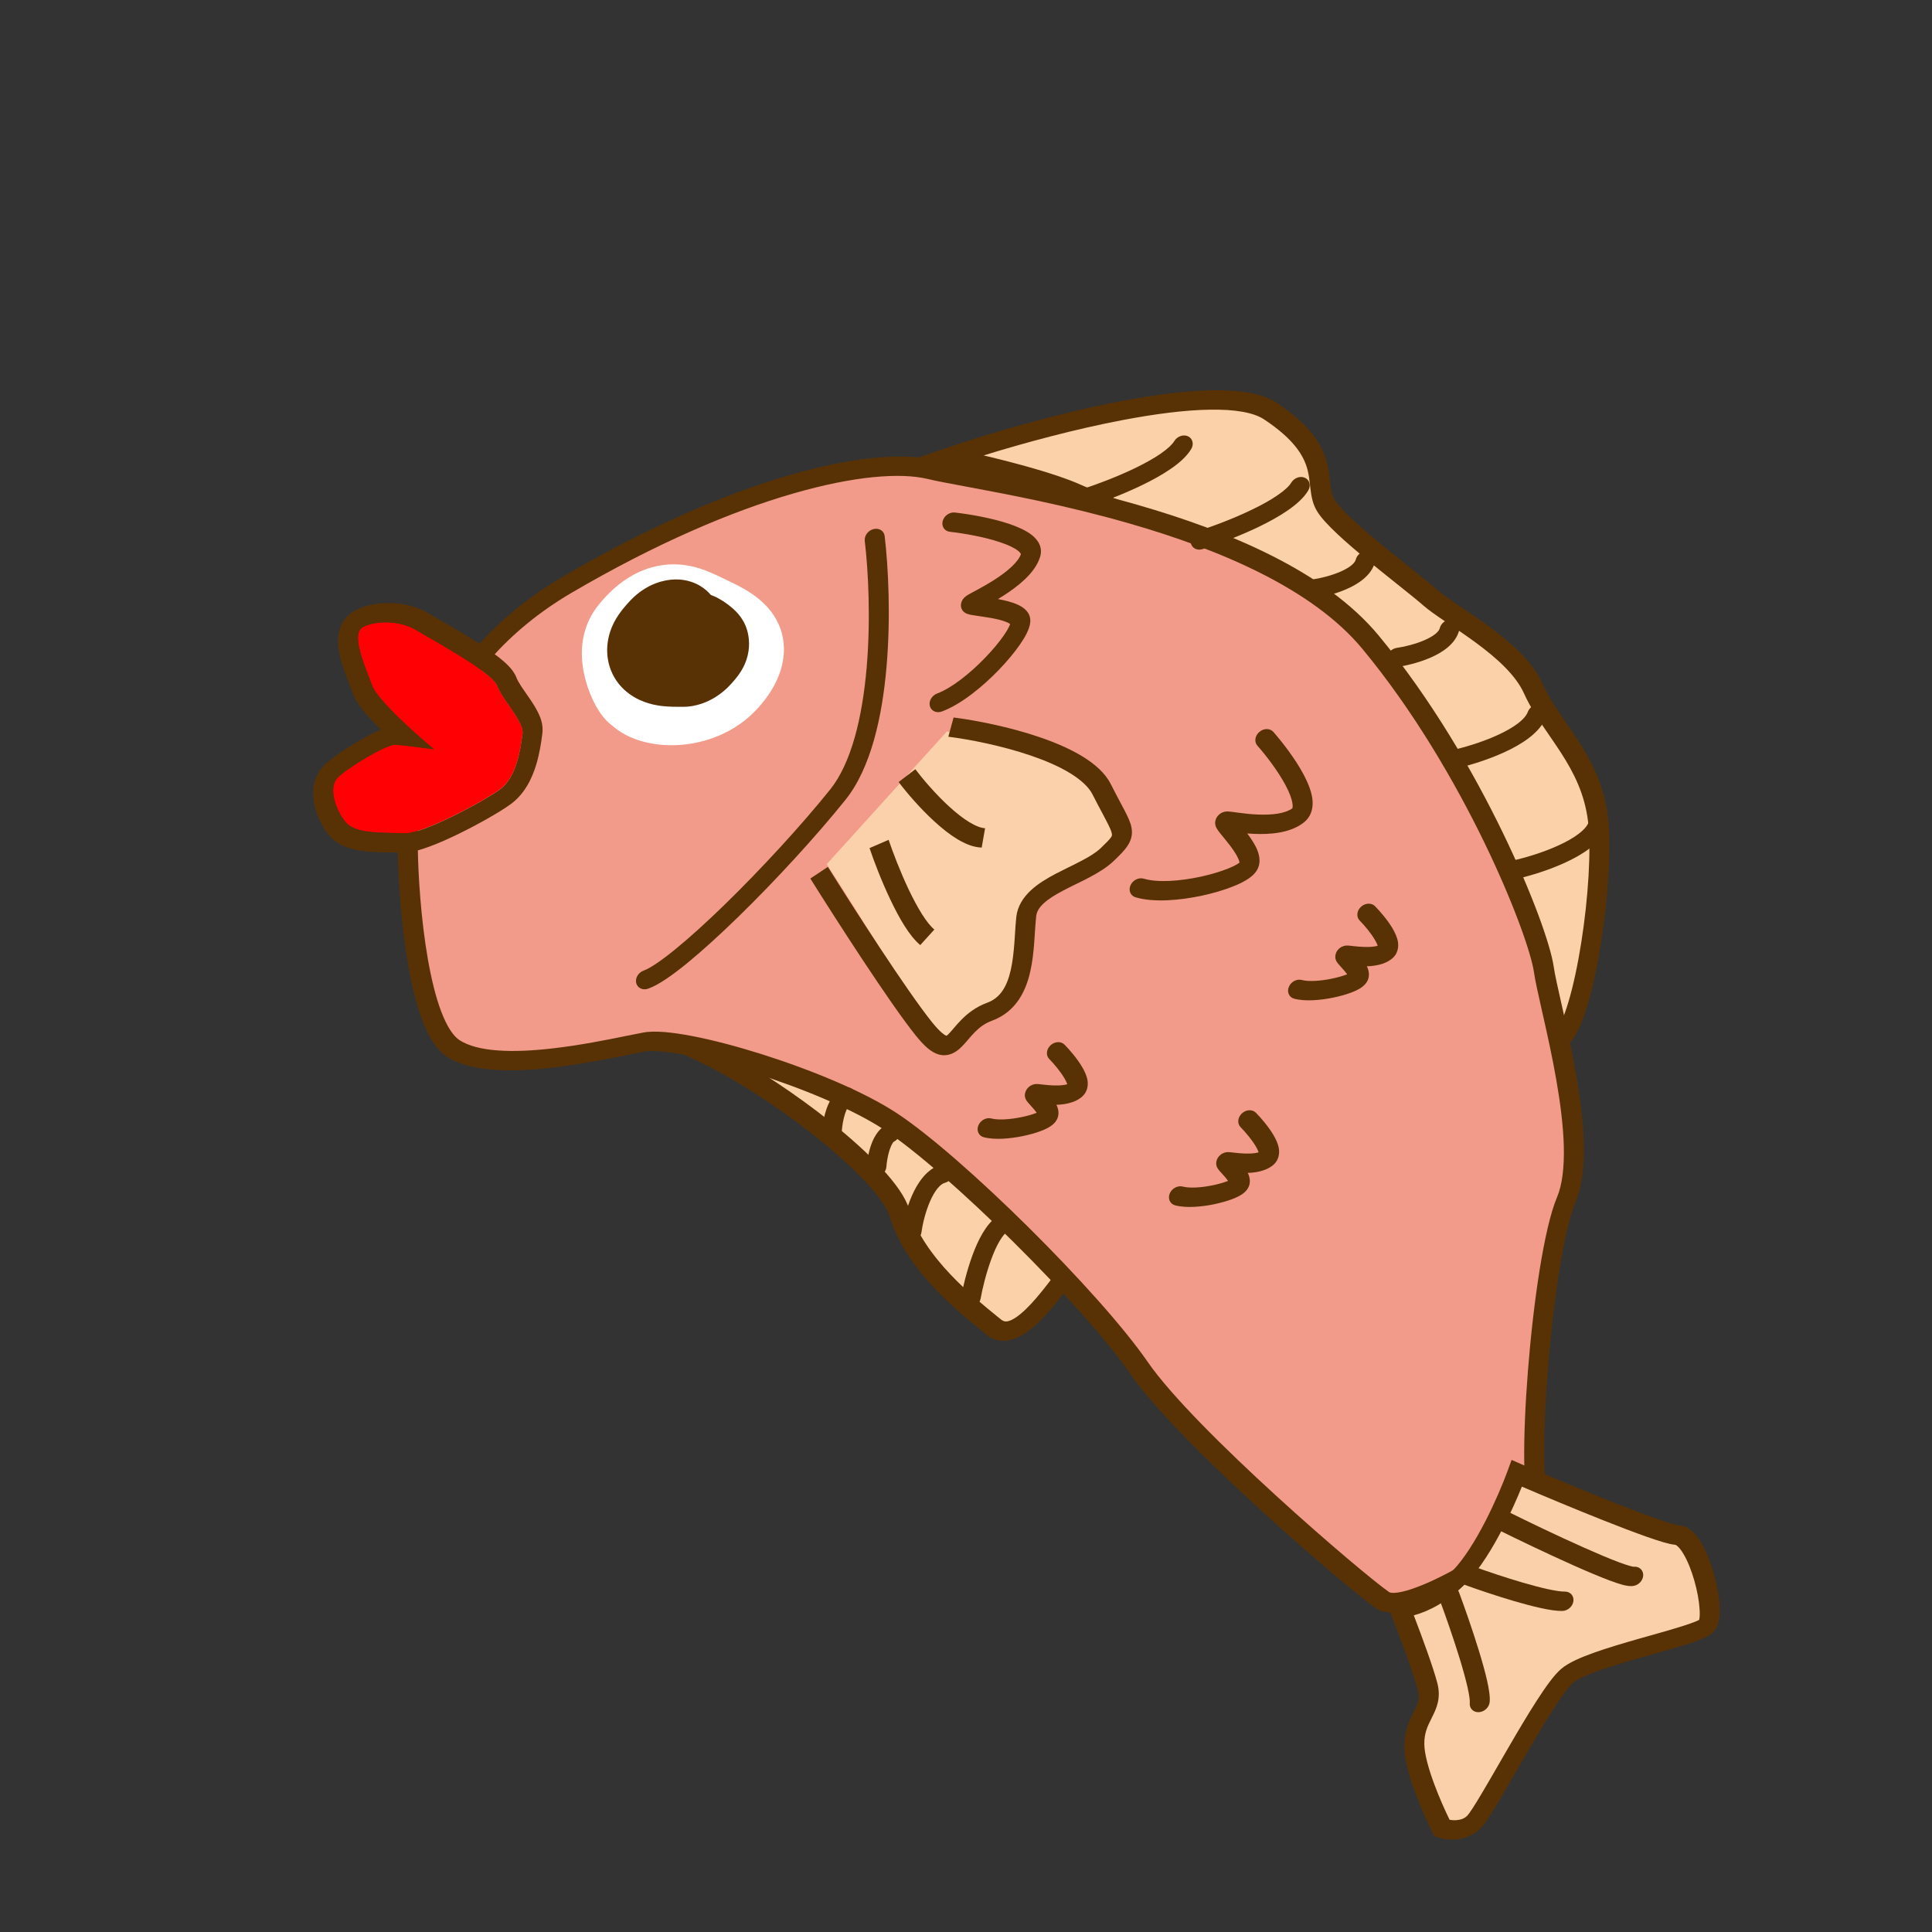 <svg width="40" height="40" viewBox="0 0 40 40" fill="none" xmlns="http://www.w3.org/2000/svg">
<rect x="0" y="0" width="40" height="40" fill="#333333" stroke="none"/>
<mask id="mask0_617_1776" style="mask-type:alpha" maskUnits="userSpaceOnUse" x="0" y="0" width="40" height="40">
<rect width="40" height="40" fill="white"/>
</mask>
<g mask="url(#mask0_617_1776)">
<path d="M18.623 25.119C18.366 24.259 16.044 22.475 14.505 21.762C15.231 21.325 17.022 20.515 18.374 20.772C19.727 21.029 22.505 23.787 23.724 25.133C23.354 25.346 22.545 25.846 22.274 26.145C21.936 26.519 21.103 27.909 20.576 27.48C20.05 27.051 18.945 26.195 18.623 25.119Z" fill="#FBD1AA"/>
<path fill-rule="evenodd" clip-rule="evenodd" d="M21.25 22.385C22.272 23.28 23.276 24.311 23.889 24.988L24.049 25.164L23.812 25.3C23.631 25.404 23.341 25.58 23.064 25.765C22.779 25.955 22.535 26.14 22.422 26.263C22.361 26.331 22.281 26.438 22.178 26.574C22.154 26.605 22.128 26.639 22.102 26.674C21.968 26.85 21.809 27.054 21.642 27.234C21.478 27.41 21.288 27.584 21.088 27.68C20.984 27.73 20.87 27.763 20.752 27.76C20.633 27.756 20.524 27.714 20.432 27.639C20.407 27.619 20.382 27.598 20.355 27.576C20.093 27.364 19.718 27.059 19.363 26.687C18.974 26.276 18.597 25.771 18.425 25.197C18.372 25.022 18.203 24.773 17.927 24.475C17.656 24.184 17.3 23.863 16.902 23.545C16.104 22.909 15.15 22.293 14.396 21.943L14.079 21.796L14.415 21.594C14.794 21.366 15.441 21.046 16.167 20.815C16.891 20.584 17.718 20.435 18.442 20.573C18.819 20.645 19.271 20.883 19.744 21.201C20.221 21.522 20.739 21.938 21.25 22.385ZM19.477 21.541C19.01 21.227 18.608 21.024 18.309 20.967C17.681 20.848 16.936 20.975 16.245 21.194C15.745 21.353 15.287 21.556 14.939 21.736C15.659 22.11 16.486 22.66 17.19 23.222C17.597 23.546 17.966 23.878 18.251 24.185C18.531 24.487 18.748 24.783 18.824 25.038C18.974 25.539 19.311 25.999 19.685 26.393C20.024 26.75 20.383 27.041 20.645 27.254C20.672 27.276 20.698 27.297 20.723 27.317C20.762 27.349 20.795 27.358 20.823 27.359C20.853 27.36 20.893 27.352 20.947 27.326C21.061 27.271 21.199 27.154 21.352 26.99C21.501 26.829 21.647 26.642 21.781 26.466C21.804 26.436 21.826 26.406 21.849 26.376C21.953 26.239 22.051 26.109 22.128 26.023C22.287 25.848 22.582 25.633 22.862 25.445C23.049 25.32 23.24 25.2 23.403 25.102C22.79 24.437 21.877 23.511 20.95 22.699C20.445 22.257 19.939 21.851 19.477 21.541Z" fill="#583205"/>
<path d="M26.305 8.513C25.248 7.81 21.398 8.86 19.605 9.472C20.209 9.595 21.582 9.915 22.244 10.21C23.071 10.578 25.058 11.175 27.627 13.008C30.195 14.842 31.838 21.938 32.326 21.499C32.813 21.061 33.229 18.172 33.084 16.958C32.938 15.744 32.12 15.094 31.744 14.255C31.369 13.417 30.04 12.751 29.614 12.375C29.188 11.999 27.726 10.925 27.449 10.463C27.171 10.001 27.627 9.39 26.305 8.513Z" fill="#FBD1AA"/>
<path fill-rule="evenodd" clip-rule="evenodd" d="M27.069 9.719C26.996 9.448 26.809 9.106 26.173 8.684C25.957 8.54 25.569 8.472 25.04 8.482C24.519 8.49 23.896 8.573 23.244 8.697C22.25 8.886 21.201 9.17 20.365 9.429C21.027 9.586 21.868 9.811 22.352 10.026C22.5 10.093 22.69 10.167 22.916 10.256C23.921 10.652 25.652 11.334 27.764 12.842C28.436 13.321 29.035 14.134 29.561 15.056C30.089 15.982 30.554 17.035 30.951 18.012C31.157 18.516 31.341 18.991 31.507 19.421C31.667 19.835 31.811 20.206 31.941 20.52C32.073 20.836 32.182 21.073 32.271 21.216C32.276 21.223 32.28 21.23 32.284 21.236C32.295 21.216 32.306 21.194 32.318 21.168C32.37 21.058 32.422 20.916 32.472 20.746C32.574 20.407 32.665 19.976 32.738 19.517C32.884 18.595 32.948 17.59 32.879 17.009C32.81 16.44 32.585 15.999 32.321 15.589C32.246 15.473 32.167 15.357 32.087 15.241C31.891 14.955 31.691 14.665 31.553 14.357C31.384 13.98 30.991 13.626 30.56 13.309C30.373 13.171 30.186 13.045 30.013 12.928C29.989 12.912 29.965 12.896 29.941 12.88C29.753 12.753 29.581 12.635 29.464 12.532C29.347 12.429 29.154 12.275 28.926 12.093C28.742 11.946 28.537 11.782 28.33 11.612C28.103 11.425 27.877 11.233 27.691 11.058C27.508 10.886 27.349 10.719 27.267 10.582C27.178 10.435 27.152 10.28 27.134 10.138C27.13 10.107 27.127 10.077 27.123 10.047C27.111 9.937 27.099 9.833 27.069 9.719ZM27.545 10.037C27.561 10.167 27.582 10.262 27.632 10.346C27.689 10.44 27.816 10.58 27.999 10.752C28.178 10.919 28.397 11.106 28.623 11.292C28.817 11.452 29.019 11.613 29.202 11.759C29.438 11.948 29.645 12.112 29.765 12.219C29.862 12.305 30.015 12.41 30.208 12.541C30.231 12.556 30.255 12.572 30.279 12.588C30.451 12.704 30.645 12.835 30.838 12.977C31.271 13.296 31.73 13.694 31.936 14.156C32.062 14.435 32.234 14.686 32.422 14.96C32.507 15.082 32.593 15.209 32.681 15.344C32.956 15.772 33.213 16.264 33.29 16.909C33.365 17.541 33.295 18.587 33.147 19.523C33.073 19.993 32.978 20.443 32.869 20.807C32.815 20.988 32.755 21.153 32.691 21.29C32.63 21.421 32.554 21.55 32.455 21.638C32.397 21.69 32.322 21.723 32.241 21.72C32.171 21.718 32.118 21.689 32.084 21.664C32.017 21.616 31.959 21.537 31.909 21.456C31.804 21.288 31.685 21.028 31.554 20.712C31.426 20.405 31.279 20.024 31.115 19.602C30.947 19.167 30.761 18.688 30.563 18.202C30.168 17.23 29.71 16.193 29.192 15.286C28.673 14.376 28.102 13.614 27.49 13.176C25.417 11.696 23.734 11.033 22.724 10.634C22.492 10.543 22.295 10.465 22.137 10.395C21.497 10.11 20.143 9.793 19.537 9.67L18.847 9.529L19.562 9.285C20.466 8.976 21.887 8.557 23.22 8.304C23.885 8.177 24.535 8.09 25.09 8.08C25.636 8.071 26.126 8.136 26.438 8.343C27.124 8.798 27.371 9.2 27.47 9.569C27.508 9.711 27.524 9.848 27.536 9.961C27.539 9.987 27.542 10.013 27.545 10.037Z" fill="#583205"/>
<path d="M11.745 12.106C8.912 13.765 8.363 16.451 8.442 17.587C8.461 18.767 8.674 21.242 9.379 21.705C10.261 22.284 12.565 21.717 13.333 21.574C14.101 21.432 17.108 22.346 18.431 23.215C19.753 24.084 22.588 26.883 23.584 28.324C24.58 29.765 28.074 32.753 28.625 33.133C29.177 33.512 32.278 31.499 31.91 31.199C31.543 30.9 31.919 26.037 32.426 24.843C32.932 23.649 32.075 20.854 31.961 20.062C31.847 19.271 30.511 15.876 28.373 13.295C26.236 10.715 20.484 10.008 19.274 9.72C18.065 9.433 15.285 10.031 11.745 12.106Z" fill="#F29B8A"/>
<path fill-rule="evenodd" clip-rule="evenodd" d="M20.012 10.076C19.666 10.012 19.387 9.96 19.2 9.915C18.646 9.783 17.691 9.85 16.417 10.219C15.15 10.585 13.589 11.245 11.834 12.273C9.102 13.874 8.574 16.463 8.65 17.546L8.65 17.551L8.65 17.556C8.659 18.139 8.716 19.043 8.858 19.855C8.929 20.261 9.02 20.639 9.134 20.94C9.251 21.249 9.382 21.448 9.512 21.534C9.696 21.654 9.969 21.724 10.306 21.748C10.64 21.773 11.021 21.753 11.405 21.71C11.992 21.645 12.567 21.529 12.983 21.444C13.114 21.418 13.228 21.395 13.323 21.377C13.447 21.354 13.6 21.355 13.765 21.368C13.932 21.382 14.126 21.411 14.335 21.451C14.755 21.532 15.251 21.662 15.763 21.823C16.782 22.145 17.882 22.596 18.563 23.044C19.24 23.488 20.289 24.415 21.288 25.404C22.288 26.395 23.255 27.463 23.762 28.197C24.247 28.9 25.356 29.995 26.425 30.971C27.492 31.946 28.496 32.781 28.761 32.963C28.773 32.972 28.82 32.989 28.939 32.972C29.052 32.956 29.199 32.914 29.371 32.847C29.715 32.715 30.129 32.497 30.52 32.255C30.912 32.014 31.268 31.755 31.501 31.544C31.613 31.442 31.683 31.363 31.718 31.309C31.686 31.267 31.666 31.217 31.653 31.176C31.631 31.11 31.615 31.031 31.602 30.943C31.576 30.768 31.563 30.54 31.558 30.278C31.55 29.753 31.579 29.073 31.635 28.369C31.691 27.663 31.774 26.929 31.876 26.294C31.977 25.666 32.098 25.115 32.236 24.789C32.345 24.534 32.387 24.17 32.377 23.736C32.366 23.306 32.304 22.83 32.222 22.361C32.141 21.892 32.039 21.435 31.951 21.043C31.942 21.003 31.933 20.963 31.924 20.924C31.848 20.588 31.783 20.302 31.757 20.116C31.731 19.939 31.632 19.593 31.458 19.124C31.285 18.66 31.043 18.085 30.737 17.454C30.125 16.192 29.264 14.71 28.206 13.433C27.172 12.185 25.245 11.374 23.393 10.841C22.08 10.462 20.847 10.232 20.012 10.076ZM23.56 10.455C25.422 10.991 27.439 11.825 28.543 13.157C29.622 14.46 30.497 15.966 31.116 17.244C31.426 17.884 31.673 18.468 31.85 18.943C32.025 19.414 32.135 19.79 32.167 20.008C32.191 20.178 32.253 20.449 32.33 20.791C32.339 20.829 32.347 20.867 32.356 20.907C32.445 21.299 32.548 21.764 32.631 22.242C32.714 22.719 32.779 23.215 32.79 23.67C32.801 24.121 32.761 24.554 32.617 24.895C32.502 25.167 32.386 25.671 32.285 26.301C32.185 26.923 32.103 27.646 32.047 28.344C31.992 29.041 31.964 29.708 31.972 30.216C31.976 30.471 31.99 30.681 32.012 30.834C32.023 30.911 32.036 30.968 32.049 31.007C32.056 31.03 32.062 31.041 32.064 31.045C32.128 31.101 32.154 31.18 32.147 31.263C32.141 31.34 32.107 31.411 32.073 31.467C32.004 31.58 31.889 31.701 31.76 31.818C31.497 32.057 31.113 32.334 30.706 32.585C30.299 32.837 29.857 33.07 29.476 33.217C29.286 33.291 29.103 33.346 28.942 33.369C28.788 33.391 28.617 33.388 28.491 33.301C28.205 33.104 27.186 32.255 26.12 31.281C25.055 30.308 23.918 29.189 23.408 28.451C22.919 27.743 21.97 26.692 20.973 25.705C19.976 24.717 18.946 23.81 18.3 23.386C17.658 22.964 16.594 22.524 15.587 22.207C15.085 22.049 14.603 21.923 14.201 21.845C14.001 21.806 13.822 21.78 13.673 21.768C13.521 21.755 13.412 21.758 13.345 21.771C13.259 21.787 13.152 21.808 13.028 21.834C12.612 21.918 12.005 22.041 11.395 22.109C10.996 22.153 10.588 22.176 10.218 22.148C9.851 22.121 9.505 22.044 9.249 21.875C9.026 21.729 8.865 21.445 8.743 21.123C8.618 20.793 8.523 20.392 8.45 19.974C8.304 19.14 8.246 18.22 8.236 17.623C8.155 16.431 8.729 13.653 11.658 11.937C13.443 10.892 15.041 10.215 16.352 9.835C17.655 9.458 18.695 9.369 19.35 9.525C19.512 9.563 19.77 9.611 20.099 9.673C20.936 9.829 22.23 10.071 23.56 10.455Z" fill="#583205"/>
<path fill-rule="evenodd" clip-rule="evenodd" d="M12.675 15.023C12.688 15.034 12.701 15.046 12.715 15.057C13.104 15.374 13.652 15.458 14.106 15.421C14.575 15.383 15.21 15.193 15.691 14.661C15.879 14.454 16.07 14.185 16.167 13.861C16.272 13.509 16.241 13.177 16.109 12.899C15.89 12.432 15.418 12.188 15.15 12.06C15.12 12.046 15.086 12.029 15.049 12.011C14.948 11.962 14.827 11.903 14.724 11.859C14.576 11.795 14.354 11.711 14.086 11.689C13.787 11.664 13.454 11.719 13.12 11.898C12.812 12.064 12.576 12.298 12.395 12.521C12.116 12.864 12.06 13.226 12.049 13.428C12.037 13.652 12.069 13.857 12.108 14.018C12.178 14.309 12.325 14.671 12.546 14.908C12.585 14.951 12.629 14.989 12.675 15.023Z" fill="white"/>
<path fill-rule="evenodd" clip-rule="evenodd" d="M15.43 12.941C15.454 12.995 15.68 13.509 15.233 14.048C15.261 14.014 15.167 14.133 15.081 14.218C15.033 14.267 14.939 14.354 14.809 14.435C14.683 14.513 14.43 14.642 14.108 14.634C14.108 14.634 14.106 14.634 14.102 14.634C14.063 14.635 13.85 14.635 13.7 14.617C13.486 14.591 13.182 14.517 12.923 14.279C12.773 14.141 12.651 13.948 12.598 13.714C12.543 13.469 12.553 13.101 12.805 12.732C12.851 12.664 12.924 12.572 12.988 12.501C13.018 12.466 13.085 12.392 13.171 12.319C13.207 12.288 13.305 12.206 13.445 12.134C13.524 12.094 14.019 11.848 14.495 12.13C14.582 12.182 14.657 12.246 14.718 12.319C14.805 12.349 14.87 12.385 14.881 12.392C14.882 12.392 14.882 12.392 14.882 12.393C14.912 12.409 14.939 12.425 14.96 12.439C15.003 12.467 15.051 12.5 15.096 12.535C15.134 12.565 15.205 12.622 15.271 12.696C15.298 12.727 15.373 12.812 15.429 12.94L15.43 12.941Z" fill="#583205"/>
<path d="M7.512 12.983C7.256 13.124 7.553 13.784 7.701 14.185C7.813 14.486 8.559 15.157 8.985 15.51C8.779 15.482 8.33 15.424 8.184 15.417C8.001 15.407 7.161 15.911 6.979 16.112C6.797 16.312 6.946 16.783 7.167 17.033C7.388 17.283 8.01 17.232 8.376 17.251C8.743 17.27 9.984 16.605 10.349 16.343C10.713 16.082 10.783 15.44 10.819 15.189C10.854 14.939 10.412 14.509 10.301 14.208C10.189 13.908 8.941 13.24 8.61 13.04C8.28 12.84 7.767 12.842 7.512 12.983Z" fill="#FF0004"/>
<path fill-rule="evenodd" clip-rule="evenodd" d="M8.219 15.422C8.205 15.421 8.194 15.421 8.183 15.42C8 15.411 7.161 15.914 6.979 16.115C6.797 16.316 6.946 16.787 7.167 17.037C7.345 17.238 7.783 17.244 8.138 17.248C8.224 17.249 8.305 17.25 8.376 17.254C8.742 17.273 9.984 16.608 10.348 16.347C10.694 16.099 10.775 15.509 10.812 15.235C10.815 15.22 10.816 15.206 10.818 15.193C10.839 15.044 10.692 14.831 10.545 14.62C10.445 14.477 10.346 14.334 10.3 14.212C10.208 13.962 9.331 13.459 8.847 13.181C8.749 13.124 8.666 13.077 8.61 13.043C8.279 12.844 7.767 12.845 7.511 12.986C7.286 13.11 7.489 13.638 7.643 14.035C7.663 14.089 7.683 14.141 7.701 14.188C7.772 14.38 8.1 14.721 8.439 15.035C8.632 15.214 8.83 15.385 8.985 15.514C8.793 15.488 8.392 15.436 8.219 15.422ZM7.884 15.106C7.86 15.116 7.836 15.127 7.812 15.137C7.685 15.196 7.541 15.273 7.404 15.353C7.267 15.434 7.127 15.522 7.007 15.607C6.898 15.684 6.771 15.78 6.685 15.875C6.55 16.023 6.503 16.192 6.489 16.323C6.474 16.456 6.49 16.585 6.518 16.699C6.572 16.924 6.689 17.154 6.837 17.321C7.044 17.555 7.389 17.61 7.622 17.631C7.753 17.643 7.885 17.646 8 17.648C8.028 17.649 8.055 17.649 8.081 17.649C8.165 17.65 8.235 17.651 8.297 17.655C8.486 17.664 8.712 17.594 8.885 17.53C9.08 17.459 9.297 17.361 9.506 17.259C9.919 17.057 10.348 16.811 10.563 16.657C10.883 16.428 11.029 16.073 11.103 15.827C11.174 15.591 11.206 15.359 11.223 15.231C11.225 15.217 11.227 15.203 11.228 15.192C11.253 15.014 11.193 14.861 11.148 14.768C11.098 14.663 11.031 14.559 10.97 14.469C10.943 14.429 10.918 14.394 10.894 14.36C10.858 14.308 10.825 14.261 10.792 14.21C10.738 14.127 10.707 14.07 10.693 14.031C10.654 13.929 10.585 13.846 10.53 13.789C10.47 13.726 10.398 13.664 10.322 13.605C10.17 13.486 9.982 13.361 9.794 13.244C9.549 13.09 9.27 12.93 9.073 12.817C8.98 12.764 8.906 12.721 8.863 12.694C8.634 12.556 8.358 12.495 8.105 12.486C7.861 12.478 7.578 12.516 7.346 12.644C7.067 12.798 7.008 13.067 6.999 13.207C6.989 13.357 7.019 13.511 7.052 13.637C7.104 13.836 7.19 14.06 7.257 14.233C7.276 14.283 7.294 14.329 7.309 14.369C7.358 14.502 7.458 14.636 7.553 14.75C7.648 14.864 7.763 14.986 7.884 15.106Z" fill="#583205"/>
<path fill-rule="evenodd" clip-rule="evenodd" d="M18.087 10.954C18.201 10.926 18.303 10.991 18.316 11.098C18.392 11.741 18.444 12.78 18.354 13.813C18.309 14.33 18.228 14.851 18.094 15.323C17.961 15.792 17.771 16.229 17.5 16.565C16.885 17.329 16.053 18.233 15.291 18.977C14.909 19.349 14.542 19.683 14.226 19.942C13.919 20.192 13.633 20.394 13.42 20.469C13.309 20.509 13.198 20.457 13.172 20.353C13.147 20.25 13.216 20.134 13.328 20.094C13.45 20.051 13.676 19.903 13.986 19.65C14.287 19.404 14.643 19.081 15.018 18.715C15.768 17.983 16.586 17.094 17.187 16.347C17.402 16.08 17.57 15.709 17.696 15.268C17.82 14.83 17.898 14.336 17.942 13.835C18.029 12.833 17.978 11.821 17.904 11.198C17.892 11.09 17.974 10.981 18.087 10.954Z" fill="#583205"/>
<path d="M22.661 16.489C22.257 15.752 20.455 15.285 19.605 15.144L18.796 16.037L17.116 17.892C17.638 18.678 18.833 20.685 19.373 21.329C20.048 22.133 19.915 21.001 20.64 20.764C21.365 20.527 21.242 19.536 21.28 18.93C21.318 18.324 22.4 18.187 22.835 17.777C23.27 17.367 23.167 17.411 22.661 16.489Z" fill="#FBD1AB"/>
<path fill-rule="evenodd" clip-rule="evenodd" d="M21.341 15.643C20.734 15.436 20.064 15.307 19.634 15.253L19.743 14.855C20.192 14.912 20.889 15.045 21.525 15.263C21.843 15.371 22.152 15.503 22.408 15.659C22.662 15.814 22.88 16.002 22.996 16.231C23.073 16.383 23.138 16.505 23.194 16.611C23.226 16.672 23.256 16.727 23.283 16.779C23.352 16.912 23.409 17.031 23.428 17.143C23.451 17.274 23.423 17.394 23.343 17.514C23.276 17.615 23.172 17.716 23.059 17.825C22.914 17.963 22.729 18.073 22.551 18.167C22.46 18.215 22.367 18.261 22.277 18.305L22.276 18.305C22.185 18.35 22.097 18.393 22.013 18.438C21.841 18.528 21.703 18.614 21.605 18.706C21.511 18.793 21.463 18.877 21.453 18.973C21.442 19.073 21.435 19.181 21.427 19.298C21.423 19.364 21.419 19.432 21.413 19.504C21.399 19.699 21.377 19.91 21.331 20.113C21.241 20.515 21.038 20.948 20.538 21.133C20.389 21.187 20.28 21.272 20.186 21.366C20.138 21.414 20.095 21.464 20.05 21.516C20.047 21.52 20.044 21.524 20.04 21.528C20.001 21.574 19.956 21.627 19.911 21.671C19.862 21.72 19.797 21.776 19.714 21.812C19.624 21.851 19.53 21.858 19.439 21.833C19.354 21.81 19.278 21.762 19.205 21.701C19.131 21.638 19.053 21.554 18.966 21.447C18.428 20.782 17.28 18.993 16.777 18.189L17.14 17.948C17.646 18.758 18.782 20.527 19.305 21.174C19.385 21.272 19.449 21.339 19.501 21.383C19.552 21.427 19.584 21.441 19.598 21.445C19.604 21.441 19.616 21.431 19.635 21.413C19.665 21.383 19.696 21.346 19.741 21.294L19.746 21.288C19.791 21.235 19.845 21.172 19.908 21.109C20.036 20.98 20.205 20.846 20.44 20.76C20.706 20.662 20.848 20.432 20.927 20.081C20.966 19.908 20.986 19.721 21.001 19.531C21.005 19.469 21.009 19.405 21.014 19.342C21.021 19.218 21.029 19.095 21.041 18.986C21.066 18.761 21.186 18.58 21.34 18.436C21.488 18.297 21.676 18.186 21.856 18.091C21.947 18.044 22.04 17.998 22.13 17.953L22.132 17.953C22.223 17.907 22.311 17.864 22.394 17.82C22.564 17.731 22.698 17.647 22.79 17.559C22.913 17.441 22.973 17.379 23.004 17.333C23.022 17.305 23.025 17.293 23.02 17.262C23.011 17.211 22.98 17.136 22.907 16.997C22.884 16.951 22.856 16.899 22.825 16.84C22.767 16.731 22.696 16.6 22.619 16.447C22.543 16.296 22.384 16.147 22.154 16.007C21.927 15.868 21.645 15.747 21.341 15.643ZM19.35 17.011C19.047 16.735 18.77 16.409 18.605 16.191L18.951 15.926C19.107 16.132 19.371 16.443 19.655 16.702C19.797 16.831 19.94 16.945 20.074 17.025C20.212 17.108 20.32 17.145 20.395 17.147L20.325 17.548C20.15 17.543 19.977 17.468 19.821 17.374C19.662 17.278 19.501 17.149 19.35 17.011ZM18.431 18.619C18.247 18.233 18.091 17.821 18.003 17.559L18.398 17.388C18.483 17.64 18.635 18.039 18.811 18.412C18.9 18.598 18.994 18.775 19.087 18.924C19.182 19.074 19.27 19.184 19.345 19.245L19.053 19.567C18.937 19.471 18.826 19.326 18.725 19.166C18.622 19.003 18.523 18.813 18.431 18.619Z" fill="#583205"/>
<path fill-rule="evenodd" clip-rule="evenodd" d="M22.232 10.384C22.211 10.28 22.285 10.165 22.397 10.13C22.674 10.041 23.109 9.881 23.504 9.69C23.701 9.594 23.884 9.494 24.03 9.393C24.18 9.289 24.271 9.2 24.311 9.134C24.372 9.033 24.5 8.988 24.597 9.033C24.694 9.079 24.723 9.197 24.662 9.298C24.567 9.455 24.406 9.593 24.236 9.709C24.062 9.829 23.855 9.943 23.645 10.044C23.225 10.248 22.768 10.416 22.474 10.509C22.362 10.545 22.254 10.489 22.232 10.384Z" fill="#583205"/>
<path fill-rule="evenodd" clip-rule="evenodd" d="M24.655 11.244C24.633 11.139 24.707 11.025 24.819 10.989C25.097 10.901 25.531 10.741 25.926 10.549C26.124 10.454 26.306 10.353 26.452 10.252C26.603 10.149 26.694 10.06 26.734 9.993C26.795 9.892 26.923 9.847 27.019 9.893C27.116 9.938 27.145 10.057 27.084 10.158C26.99 10.314 26.828 10.452 26.659 10.569C26.484 10.689 26.278 10.802 26.068 10.904C25.647 11.107 25.191 11.275 24.897 11.369C24.785 11.405 24.676 11.348 24.655 11.244Z" fill="#583205"/>
<path fill-rule="evenodd" clip-rule="evenodd" d="M29.859 15.774C29.849 15.666 29.934 15.559 30.047 15.534C30.292 15.482 30.67 15.373 31.004 15.22C31.172 15.144 31.32 15.06 31.433 14.973C31.547 14.884 31.608 14.805 31.632 14.739C31.672 14.631 31.791 14.562 31.898 14.586C32.005 14.609 32.06 14.716 32.021 14.825C31.954 15.006 31.814 15.155 31.662 15.273C31.508 15.392 31.323 15.494 31.136 15.579C30.762 15.749 30.35 15.868 30.082 15.925C29.968 15.95 29.868 15.882 29.859 15.774Z" fill="#583205"/>
<path fill-rule="evenodd" clip-rule="evenodd" d="M31.118 18.059C31.108 17.951 31.193 17.844 31.306 17.819C31.551 17.767 31.929 17.658 32.263 17.505C32.431 17.429 32.578 17.346 32.691 17.258C32.806 17.169 32.867 17.09 32.891 17.025C32.931 16.916 33.05 16.848 33.157 16.871C33.264 16.895 33.319 17.001 33.28 17.11C33.214 17.291 33.073 17.44 32.921 17.558C32.767 17.677 32.582 17.779 32.395 17.864C32.021 18.035 31.609 18.153 31.341 18.21C31.227 18.235 31.127 18.167 31.118 18.059Z" fill="#583205"/>
<path fill-rule="evenodd" clip-rule="evenodd" d="M17.21 23.62C17.324 23.612 17.423 23.516 17.43 23.405C17.436 23.319 17.456 23.183 17.494 23.063C17.514 23.003 17.535 22.955 17.556 22.922C17.57 22.899 17.58 22.89 17.582 22.889C17.688 22.836 17.742 22.716 17.703 22.619C17.664 22.521 17.545 22.484 17.438 22.536C17.331 22.587 17.258 22.673 17.21 22.75C17.161 22.827 17.126 22.914 17.101 22.994C17.049 23.155 17.025 23.325 17.017 23.435C17.01 23.546 17.096 23.629 17.21 23.62Z" fill="#583205"/>
<path fill-rule="evenodd" clip-rule="evenodd" d="M18.132 24.37C18.246 24.362 18.345 24.266 18.352 24.155C18.358 24.069 18.378 23.933 18.416 23.813C18.436 23.753 18.457 23.705 18.478 23.672C18.492 23.649 18.502 23.64 18.504 23.639C18.61 23.586 18.664 23.466 18.625 23.369C18.586 23.271 18.467 23.234 18.36 23.286C18.253 23.337 18.18 23.423 18.132 23.5C18.083 23.577 18.048 23.664 18.022 23.744C17.971 23.905 17.947 24.075 17.939 24.185C17.932 24.296 18.018 24.379 18.132 24.37Z" fill="#583205"/>
<path fill-rule="evenodd" clip-rule="evenodd" d="M18.844 25.718C18.958 25.718 19.062 25.627 19.077 25.517C19.1 25.349 19.159 25.092 19.257 24.869C19.305 24.758 19.36 24.665 19.417 24.597C19.474 24.53 19.522 24.5 19.563 24.489C19.676 24.459 19.755 24.347 19.738 24.241C19.722 24.134 19.617 24.073 19.504 24.104C19.34 24.149 19.21 24.254 19.112 24.37C19.014 24.486 18.938 24.623 18.879 24.758C18.761 25.028 18.694 25.325 18.667 25.519C18.652 25.629 18.731 25.719 18.844 25.718Z" fill="#583205"/>
<path fill-rule="evenodd" clip-rule="evenodd" d="M20.062 27.082C20.175 27.086 20.282 26.999 20.302 26.889C20.338 26.687 20.414 26.369 20.521 26.078C20.574 25.932 20.633 25.799 20.696 25.693C20.761 25.583 20.818 25.523 20.857 25.498C20.958 25.434 20.996 25.308 20.943 25.218C20.889 25.129 20.764 25.108 20.663 25.173C20.528 25.26 20.424 25.397 20.344 25.532C20.262 25.671 20.191 25.831 20.133 25.991C20.015 26.312 19.934 26.655 19.894 26.875C19.875 26.986 19.95 27.078 20.062 27.082Z" fill="#583205"/>
<path fill-rule="evenodd" clip-rule="evenodd" d="M26.971 12.224C26.97 12.115 27.062 12.013 27.176 11.996C27.326 11.975 27.555 11.921 27.752 11.836C27.85 11.793 27.929 11.747 27.985 11.7C28.04 11.653 28.061 11.616 28.069 11.587C28.096 11.477 28.208 11.397 28.319 11.408C28.43 11.419 28.498 11.517 28.471 11.627C28.434 11.777 28.338 11.896 28.231 11.986C28.125 12.075 27.999 12.145 27.876 12.198C27.63 12.305 27.358 12.367 27.18 12.393C27.066 12.409 26.972 12.334 26.971 12.224Z" fill="#583205"/>
<path fill-rule="evenodd" clip-rule="evenodd" d="M28.712 13.642C28.711 13.533 28.803 13.431 28.917 13.414C29.067 13.393 29.296 13.339 29.493 13.254C29.591 13.211 29.67 13.165 29.726 13.118C29.781 13.071 29.802 13.034 29.809 13.005C29.837 12.895 29.949 12.815 30.06 12.826C30.171 12.837 30.239 12.935 30.212 13.045C30.175 13.195 30.079 13.314 29.972 13.404C29.866 13.493 29.739 13.563 29.616 13.616C29.371 13.723 29.098 13.785 28.921 13.811C28.807 13.827 28.713 13.752 28.712 13.642Z" fill="#583205"/>
<path fill-rule="evenodd" clip-rule="evenodd" d="M20.705 11.226C20.376 11.115 19.955 11.043 19.666 11.01C19.555 10.997 19.489 10.898 19.517 10.788C19.546 10.678 19.659 10.599 19.77 10.611C20.073 10.646 20.524 10.723 20.887 10.844C21.067 10.905 21.24 10.981 21.363 11.077C21.48 11.17 21.601 11.325 21.531 11.54C21.474 11.715 21.351 11.868 21.221 11.992C21.089 12.118 20.934 12.23 20.789 12.324C20.746 12.351 20.703 12.378 20.662 12.403C20.797 12.428 20.95 12.463 21.071 12.519C21.177 12.567 21.344 12.67 21.331 12.873C21.326 12.952 21.295 13.034 21.261 13.105C21.225 13.179 21.176 13.258 21.12 13.34C21.008 13.503 20.856 13.685 20.685 13.864C20.349 14.213 19.905 14.579 19.503 14.73C19.392 14.772 19.28 14.722 19.252 14.619C19.224 14.517 19.292 14.4 19.402 14.358C19.7 14.247 20.081 13.946 20.401 13.613C20.558 13.45 20.692 13.288 20.786 13.151C20.833 13.083 20.868 13.024 20.89 12.977C20.902 12.954 20.909 12.936 20.913 12.922C20.913 12.922 20.914 12.921 20.914 12.921C20.905 12.913 20.887 12.901 20.854 12.886C20.774 12.85 20.657 12.82 20.526 12.796C20.44 12.781 20.36 12.769 20.285 12.758C20.246 12.753 20.208 12.747 20.172 12.741C20.127 12.734 20.076 12.726 20.038 12.713C20.038 12.713 20.037 12.713 20.037 12.713C20.024 12.709 19.977 12.694 19.942 12.656C19.92 12.632 19.884 12.578 19.898 12.498C19.912 12.421 19.962 12.372 19.988 12.352C20.019 12.327 20.065 12.302 20.092 12.287C20.093 12.286 20.094 12.286 20.095 12.285C20.114 12.275 20.138 12.262 20.164 12.248C20.185 12.236 20.208 12.224 20.231 12.212C20.335 12.155 20.465 12.083 20.595 11.999C20.726 11.915 20.852 11.822 20.952 11.726C21.053 11.63 21.113 11.544 21.137 11.472C21.137 11.471 21.136 11.469 21.135 11.467C21.129 11.454 21.113 11.432 21.076 11.402C20.999 11.342 20.872 11.281 20.705 11.226ZM20.922 12.929C20.922 12.929 20.922 12.929 20.922 12.929C20.922 12.929 20.922 12.929 20.922 12.929Z" fill="#583205"/>
<path fill-rule="evenodd" clip-rule="evenodd" d="M26.616 16.257C26.458 15.961 26.212 15.641 26.032 15.437C25.963 15.359 25.982 15.232 26.073 15.154C26.164 15.075 26.294 15.075 26.363 15.153C26.552 15.368 26.816 15.709 26.99 16.036C27.076 16.198 27.147 16.37 27.17 16.528C27.191 16.68 27.175 16.889 26.987 17.034C26.834 17.151 26.65 17.209 26.479 17.238C26.305 17.268 26.125 17.271 25.963 17.264C25.915 17.262 25.868 17.259 25.823 17.256C25.901 17.36 25.985 17.484 26.033 17.605C26.075 17.712 26.125 17.903 25.984 18.072C25.93 18.138 25.855 18.19 25.785 18.231C25.712 18.274 25.627 18.314 25.535 18.35C25.352 18.424 25.128 18.491 24.893 18.542C24.433 18.641 23.886 18.69 23.509 18.577C23.405 18.546 23.359 18.434 23.406 18.328C23.453 18.222 23.576 18.161 23.68 18.192C23.959 18.276 24.419 18.246 24.858 18.151C25.073 18.104 25.271 18.044 25.425 17.983C25.502 17.952 25.564 17.922 25.61 17.895C25.633 17.881 25.65 17.87 25.662 17.861C25.662 17.86 25.663 17.86 25.663 17.86C25.662 17.848 25.657 17.827 25.644 17.793C25.612 17.713 25.549 17.617 25.474 17.516C25.424 17.45 25.375 17.391 25.331 17.336C25.307 17.307 25.284 17.279 25.263 17.253C25.236 17.219 25.207 17.181 25.188 17.147C25.188 17.146 25.188 17.146 25.187 17.146C25.181 17.134 25.158 17.093 25.158 17.038C25.158 17.004 25.168 16.935 25.23 16.874C25.289 16.816 25.356 16.804 25.387 16.801C25.425 16.798 25.473 16.805 25.502 16.808C25.503 16.808 25.504 16.808 25.505 16.808C25.525 16.811 25.55 16.814 25.577 16.818C25.599 16.821 25.623 16.824 25.647 16.827C25.756 16.842 25.893 16.858 26.038 16.864C26.184 16.87 26.332 16.866 26.463 16.844C26.596 16.821 26.694 16.783 26.757 16.735C26.757 16.734 26.758 16.732 26.759 16.729C26.763 16.714 26.766 16.685 26.759 16.636C26.745 16.538 26.696 16.407 26.616 16.257ZM25.663 17.872C25.663 17.872 25.663 17.872 25.663 17.872C25.663 17.872 25.663 17.872 25.663 17.872Z" fill="#583205"/>
<path fill-rule="evenodd" clip-rule="evenodd" d="M22.037 22.323C21.953 22.181 21.821 22.025 21.723 21.925C21.65 21.851 21.662 21.724 21.75 21.642C21.838 21.56 21.968 21.554 22.041 21.629C22.149 21.739 22.301 21.916 22.403 22.089C22.453 22.173 22.5 22.271 22.516 22.368C22.531 22.463 22.523 22.623 22.368 22.734C22.265 22.808 22.145 22.841 22.045 22.858C21.987 22.867 21.928 22.872 21.872 22.874C21.875 22.881 21.879 22.888 21.882 22.896C21.907 22.952 21.961 23.105 21.834 23.247C21.79 23.295 21.736 23.329 21.694 23.352C21.648 23.377 21.596 23.399 21.542 23.419C21.435 23.459 21.306 23.495 21.173 23.522C20.914 23.575 20.596 23.605 20.367 23.545C20.262 23.517 20.212 23.407 20.256 23.3C20.301 23.193 20.422 23.128 20.527 23.157C20.664 23.193 20.903 23.179 21.143 23.13C21.258 23.107 21.363 23.077 21.442 23.047C21.45 23.044 21.457 23.042 21.464 23.039C21.451 23.02 21.434 22.998 21.415 22.975C21.388 22.943 21.363 22.916 21.339 22.889C21.325 22.874 21.312 22.859 21.299 22.844C21.284 22.828 21.263 22.803 21.248 22.779C21.244 22.773 21.238 22.762 21.233 22.749C21.228 22.738 21.219 22.712 21.218 22.677C21.218 22.639 21.231 22.568 21.296 22.509C21.355 22.455 21.418 22.446 21.443 22.444C21.472 22.442 21.506 22.445 21.521 22.447C21.522 22.447 21.523 22.447 21.524 22.447C21.535 22.448 21.549 22.45 21.565 22.452C21.577 22.453 21.59 22.455 21.603 22.456C21.663 22.463 21.736 22.47 21.813 22.473C21.892 22.475 21.968 22.473 22.033 22.462C22.059 22.458 22.08 22.453 22.097 22.448C22.087 22.416 22.067 22.374 22.037 22.323ZM21.503 23.111C21.503 23.111 21.503 23.109 21.502 23.105C21.503 23.11 21.504 23.112 21.503 23.111Z" fill="#583205"/>
<path fill-rule="evenodd" clip-rule="evenodd" d="M28.464 19.456C28.381 19.314 28.248 19.158 28.15 19.058C28.077 18.983 28.089 18.856 28.177 18.775C28.265 18.693 28.396 18.687 28.469 18.762C28.576 18.872 28.729 19.049 28.831 19.221C28.88 19.306 28.927 19.404 28.943 19.501C28.958 19.595 28.951 19.756 28.795 19.867C28.692 19.941 28.573 19.974 28.472 19.99C28.414 20 28.355 20.005 28.299 20.006C28.302 20.014 28.306 20.021 28.309 20.028C28.334 20.085 28.389 20.238 28.261 20.38C28.217 20.428 28.163 20.462 28.121 20.485C28.075 20.51 28.023 20.532 27.97 20.552C27.863 20.592 27.734 20.628 27.6 20.655C27.341 20.708 27.023 20.738 26.795 20.677C26.689 20.649 26.64 20.54 26.684 20.433C26.728 20.325 26.849 20.261 26.955 20.29C27.091 20.326 27.331 20.312 27.57 20.263C27.685 20.239 27.79 20.21 27.87 20.18C27.877 20.177 27.885 20.174 27.892 20.172C27.878 20.152 27.861 20.131 27.842 20.108C27.815 20.076 27.79 20.048 27.766 20.022C27.753 20.007 27.739 19.992 27.726 19.977C27.712 19.961 27.69 19.936 27.675 19.912C27.671 19.905 27.665 19.895 27.66 19.881C27.655 19.871 27.646 19.845 27.646 19.81C27.645 19.772 27.658 19.701 27.723 19.641C27.782 19.588 27.845 19.579 27.87 19.577C27.899 19.574 27.934 19.578 27.948 19.58C27.949 19.58 27.95 19.58 27.951 19.58C27.962 19.581 27.977 19.583 27.992 19.585C28.005 19.586 28.018 19.588 28.03 19.589C28.09 19.596 28.163 19.603 28.241 19.605C28.319 19.608 28.395 19.605 28.46 19.595C28.486 19.591 28.507 19.586 28.524 19.581C28.514 19.549 28.494 19.507 28.464 19.456ZM27.931 20.244C27.93 20.244 27.93 20.242 27.929 20.238C27.931 20.242 27.931 20.244 27.931 20.244Z" fill="#583205"/>
<path fill-rule="evenodd" clip-rule="evenodd" d="M25.999 23.733C25.915 23.591 25.782 23.436 25.684 23.335C25.611 23.261 25.624 23.134 25.712 23.052C25.8 22.97 25.93 22.964 26.003 23.039C26.111 23.149 26.263 23.326 26.365 23.499C26.415 23.583 26.462 23.681 26.477 23.778C26.493 23.873 26.485 24.034 26.33 24.144C26.226 24.218 26.107 24.251 26.006 24.268C25.949 24.277 25.89 24.282 25.833 24.284C25.837 24.291 25.84 24.298 25.844 24.306C25.869 24.362 25.923 24.516 25.796 24.657C25.752 24.706 25.697 24.739 25.655 24.762C25.61 24.787 25.558 24.809 25.504 24.829C25.397 24.869 25.268 24.905 25.135 24.933C24.876 24.986 24.557 25.016 24.329 24.955C24.224 24.927 24.174 24.817 24.218 24.71C24.262 24.603 24.384 24.539 24.489 24.567C24.626 24.603 24.865 24.59 25.104 24.541C25.22 24.517 25.325 24.487 25.404 24.457C25.412 24.454 25.419 24.452 25.426 24.449C25.413 24.43 25.396 24.409 25.377 24.385C25.35 24.353 25.325 24.326 25.301 24.299C25.287 24.284 25.274 24.27 25.26 24.254C25.246 24.238 25.225 24.214 25.21 24.19C25.206 24.183 25.2 24.172 25.194 24.159C25.19 24.148 25.18 24.122 25.18 24.087C25.18 24.049 25.192 23.979 25.258 23.919C25.317 23.865 25.379 23.856 25.404 23.854C25.434 23.852 25.468 23.855 25.483 23.857C25.484 23.857 25.485 23.857 25.485 23.857C25.497 23.858 25.511 23.86 25.527 23.862C25.539 23.863 25.552 23.865 25.564 23.866C25.624 23.873 25.698 23.88 25.775 23.883C25.853 23.885 25.929 23.883 25.995 23.872C26.02 23.868 26.042 23.863 26.059 23.858C26.048 23.826 26.029 23.784 25.999 23.733ZM25.465 24.522C25.465 24.522 25.464 24.519 25.464 24.515C25.465 24.52 25.465 24.522 25.465 24.522Z" fill="#583205"/>
<path d="M34.729 31.784C34.381 31.759 32.368 30.921 31.405 30.505C31.224 31.002 30.732 32.127 30.212 32.652C29.692 33.178 29.175 33.297 28.981 33.291C29.133 33.676 29.46 34.541 29.559 34.926C29.682 35.407 29.275 35.549 29.283 36.146C29.29 36.623 29.669 37.481 29.858 37.851C29.989 37.898 30.305 37.937 30.519 37.72C30.787 37.45 31.989 35.091 32.445 34.698C32.9 34.305 35.103 33.894 35.332 33.662C35.561 33.43 35.164 31.815 34.729 31.784Z" fill="#FAD0AA"/>
<path fill-rule="evenodd" clip-rule="evenodd" d="M34.684 31.983C34.618 31.978 34.531 31.957 34.441 31.931C34.346 31.903 34.232 31.866 34.104 31.821C33.848 31.731 33.531 31.61 33.196 31.477C32.618 31.248 31.982 30.982 31.509 30.779C31.411 31.021 31.276 31.327 31.117 31.635C30.904 32.049 30.638 32.488 30.351 32.779C29.963 33.171 29.566 33.365 29.271 33.444C29.437 33.877 29.676 34.526 29.76 34.852C29.797 34.998 29.796 35.128 29.768 35.251C29.741 35.369 29.69 35.472 29.647 35.557C29.644 35.564 29.641 35.57 29.638 35.577C29.557 35.737 29.486 35.878 29.489 36.114C29.492 36.318 29.578 36.627 29.698 36.947C29.801 37.225 29.922 37.493 30.012 37.676C30.055 37.684 30.109 37.689 30.166 37.683C30.252 37.675 30.324 37.647 30.379 37.591C30.392 37.578 30.428 37.532 30.489 37.438C30.545 37.352 30.614 37.239 30.692 37.107C30.793 36.937 30.907 36.741 31.027 36.532C31.094 36.416 31.163 36.296 31.234 36.175C31.429 35.838 31.633 35.494 31.817 35.209C31.909 35.066 31.998 34.935 32.08 34.826C32.159 34.72 32.241 34.623 32.319 34.556C32.401 34.484 32.509 34.424 32.62 34.371C32.735 34.317 32.867 34.265 33.008 34.215C33.291 34.114 33.622 34.017 33.94 33.926C34.015 33.905 34.088 33.885 34.16 33.864C34.4 33.797 34.623 33.734 34.809 33.675C34.93 33.637 35.029 33.603 35.103 33.573C35.137 33.559 35.162 33.547 35.18 33.537C35.181 33.531 35.183 33.523 35.184 33.513C35.192 33.466 35.194 33.399 35.188 33.314C35.178 33.145 35.139 32.933 35.079 32.724C35.019 32.514 34.941 32.317 34.855 32.174C34.813 32.102 34.772 32.05 34.736 32.017C34.702 31.986 34.684 31.983 34.684 31.983C34.684 31.983 34.684 31.983 34.684 31.983ZM35.594 33.517C35.582 33.592 35.555 33.703 35.471 33.789C35.431 33.828 35.385 33.857 35.348 33.878C35.308 33.899 35.264 33.92 35.217 33.939C35.125 33.977 35.011 34.016 34.886 34.055C34.692 34.116 34.459 34.182 34.218 34.25C34.147 34.27 34.075 34.29 34.004 34.31C33.686 34.401 33.367 34.495 33.101 34.589C32.968 34.636 32.852 34.683 32.758 34.727C32.661 34.773 32.6 34.811 32.569 34.838C32.533 34.869 32.478 34.931 32.403 35.031C32.331 35.127 32.249 35.247 32.16 35.385C31.982 35.661 31.783 35.997 31.588 36.333C31.519 36.451 31.451 36.569 31.384 36.685C31.262 36.895 31.146 37.097 31.044 37.269C30.965 37.403 30.892 37.522 30.83 37.617C30.772 37.706 30.712 37.793 30.658 37.847C30.499 38.008 30.306 38.068 30.148 38.083C29.992 38.097 29.851 38.071 29.763 38.039L29.699 38.017L29.669 37.958C29.572 37.768 29.427 37.455 29.306 37.128C29.186 36.807 29.079 36.448 29.076 36.175C29.071 35.839 29.182 35.618 29.268 35.448C29.272 35.44 29.276 35.433 29.279 35.425C29.322 35.34 29.35 35.28 29.364 35.217C29.377 35.16 29.381 35.091 29.357 34.998C29.262 34.626 28.938 33.771 28.785 33.384L28.665 33.079L29.015 33.09C29.141 33.093 29.595 33.005 30.072 32.523C30.304 32.288 30.543 31.903 30.752 31.498C30.957 31.099 31.122 30.702 31.21 30.462L31.296 30.226L31.509 30.319C31.99 30.526 32.732 30.839 33.397 31.103C33.73 31.235 34.041 31.354 34.291 31.441C34.416 31.485 34.523 31.52 34.608 31.545C34.699 31.571 34.751 31.581 34.772 31.583C34.886 31.591 34.975 31.648 35.041 31.708C35.109 31.77 35.169 31.851 35.221 31.939C35.326 32.115 35.414 32.342 35.479 32.569C35.544 32.796 35.589 33.033 35.602 33.234C35.608 33.334 35.607 33.431 35.594 33.517Z" fill="#583205"/>
<path fill-rule="evenodd" clip-rule="evenodd" d="M34.02 32.59C34.031 32.697 33.948 32.806 33.834 32.832C33.781 32.844 33.73 32.838 33.702 32.834C33.667 32.829 33.63 32.821 33.592 32.811C33.516 32.79 33.424 32.759 33.322 32.721C33.117 32.644 32.857 32.534 32.581 32.411C32.028 32.165 31.4 31.863 30.989 31.659C30.894 31.612 30.867 31.492 30.93 31.392C30.993 31.292 31.121 31.249 31.217 31.296C31.625 31.499 32.248 31.799 32.795 32.042C33.069 32.164 33.321 32.271 33.516 32.344C33.614 32.38 33.694 32.407 33.753 32.423C33.782 32.431 33.803 32.435 33.816 32.437C33.817 32.437 33.818 32.437 33.818 32.438C33.922 32.425 34.01 32.49 34.02 32.59ZM33.825 32.438C33.825 32.438 33.825 32.438 33.823 32.438C33.825 32.438 33.825 32.438 33.825 32.438Z" fill="#583205"/>
<path fill-rule="evenodd" clip-rule="evenodd" d="M32.576 33.149C32.562 33.26 32.459 33.351 32.345 33.353C32.225 33.355 32.068 33.33 31.905 33.294C31.738 33.258 31.548 33.207 31.358 33.152C30.976 33.04 30.582 32.906 30.335 32.816C30.233 32.779 30.194 32.664 30.247 32.56C30.299 32.455 30.424 32.401 30.526 32.438C30.767 32.526 31.154 32.657 31.526 32.766C31.712 32.82 31.892 32.868 32.048 32.902C32.208 32.937 32.327 32.953 32.396 32.952C32.509 32.95 32.59 33.039 32.576 33.149Z" fill="#583205"/>
<path fill-rule="evenodd" clip-rule="evenodd" d="M29.945 32.877C30.053 32.827 30.17 32.867 30.207 32.966C30.319 33.267 30.485 33.739 30.619 34.177C30.686 34.395 30.746 34.608 30.787 34.788C30.825 34.957 30.854 35.126 30.842 35.242C30.83 35.352 30.728 35.445 30.614 35.449C30.5 35.453 30.418 35.366 30.43 35.255C30.435 35.212 30.422 35.102 30.382 34.925C30.343 34.757 30.287 34.553 30.221 34.338C30.089 33.909 29.926 33.443 29.815 33.146C29.778 33.047 29.836 32.927 29.945 32.877Z" fill="#583205"/>
</g>
</svg>
